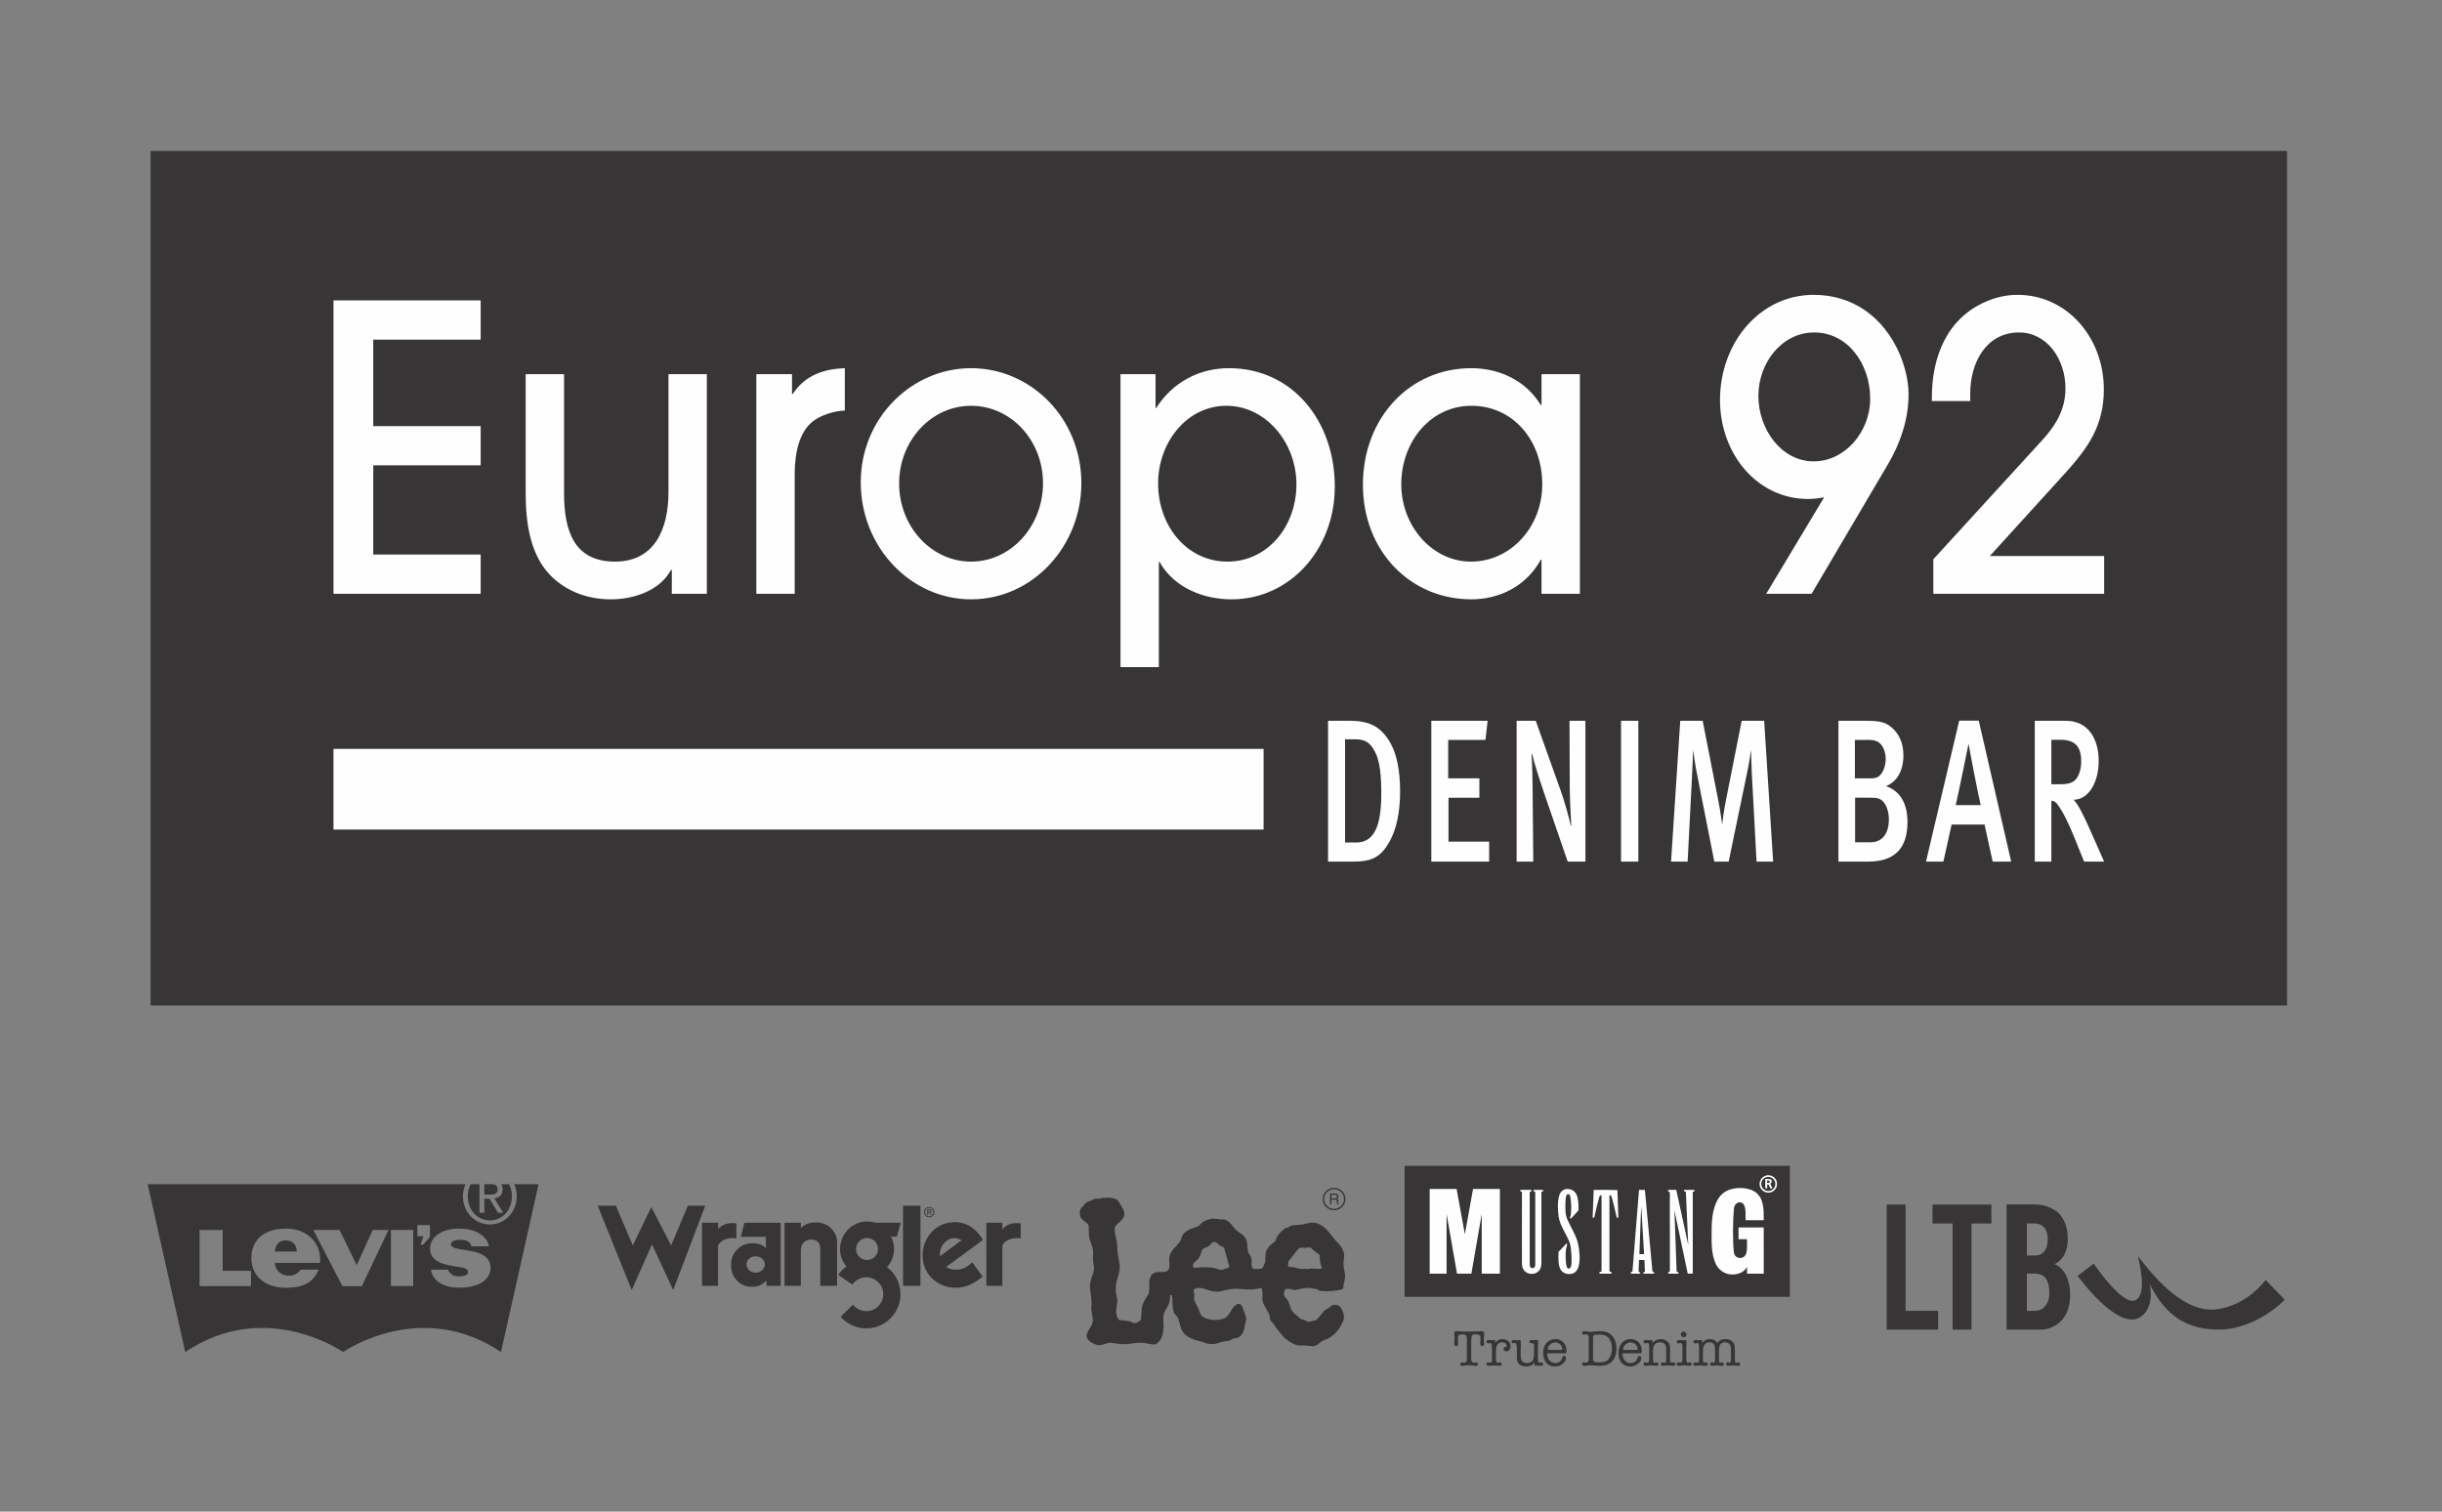 <?xml version="1.0" encoding="UTF-8" standalone="no"?> <svg xmlns="http://www.w3.org/2000/svg" xmlns:xlink="http://www.w3.org/1999/xlink" style="isolation:isolate" viewBox="0 0 595.276 368.504" width="595.276" height="368.504"><rect x="0" y="0" width="595.276" height="368.504" fill="#808080" stroke="none"/><g id="null"><path d=" M 36.709 245.12 L 557.502 245.12 L 557.502 36.803 L 36.709 36.803 L 36.709 245.12 Z " fill="rgb(55,53,53)"></path><path d=" M 117.169 144.753 L 117.169 135.188 L 90.989 135.188 L 90.989 113.437 L 117.169 113.437 L 117.169 103.872 L 90.989 103.872 L 90.989 82.795 L 117.169 82.795 L 117.169 73.23 L 81.291 73.23 L 81.291 144.753 L 117.169 144.753 Z M 172.304 144.753 L 172.304 91.212 L 162.953 91.212 L 162.953 119.894 C 162.953 129.199 159.431 136.909 149.92 136.909 C 140.1 136.909 137.495 129.665 137.495 120.206 L 137.495 91.212 L 128.141 91.212 L 128.141 120.206 C 128.141 127.531 129.235 135.662 134.704 140.792 C 138.667 144.466 143.696 146.107 148.933 146.107 C 154.222 146.107 160.712 144.179 163.573 138.943 L 163.761 138.943 L 163.761 144.753 L 172.304 144.753 Z M 205.941 100.097 L 205.941 89.752 C 200.912 89.931 196.329 91.392 193.255 96.028 L 193.067 96.028 L 193.067 91.212 L 184.37 91.212 L 184.37 144.753 L 193.721 144.753 L 193.721 115.465 C 193.721 110.621 194.789 104.446 199.193 102.024 C 200.993 100.957 203.88 100.097 205.941 100.097 Z M 263.598 117.786 C 263.598 101.918 251.28 89.752 236.712 89.752 C 222.303 89.752 209.823 101.838 209.823 117.579 C 209.823 133.447 222.043 146.107 236.712 146.107 C 251.824 146.107 263.598 133.054 263.598 117.786 Z M 254.247 117.786 C 254.247 128.211 246.509 136.909 236.712 136.909 C 226.994 136.909 219.175 128.311 219.175 117.866 C 219.175 107.44 226.994 98.923 236.712 98.923 C 246.428 98.923 254.247 107.341 254.247 117.786 Z M 325.378 118.646 C 325.378 102.518 314.958 89.752 299.583 89.752 C 292.473 89.752 285.982 93.033 281.868 99.416 L 281.681 99.416 L 281.681 91.212 L 273.137 91.212 L 273.137 162.629 L 282.488 162.629 L 282.488 137.016 L 282.673 137.016 C 286.269 143.399 293.541 146.107 300.211 146.107 C 314.51 146.107 325.378 133.834 325.378 118.646 Z M 316.024 118.073 C 316.024 128.311 309.015 136.909 299.216 136.909 C 289.317 136.909 282.308 128.211 282.308 117.866 C 282.308 107.834 289.317 98.923 298.955 98.923 C 308.574 98.923 316.024 107.914 316.024 118.073 Z M 385.122 144.753 L 385.122 91.212 L 375.768 91.212 L 375.768 98.743 L 375.588 98.743 C 371.885 92.64 365.317 89.752 358.673 89.752 C 343.566 89.752 332.232 101.918 332.232 118.18 C 332.232 134.307 343.746 146.107 358.673 146.107 C 365.505 146.107 372.068 142.905 375.588 136.442 L 375.768 136.442 L 375.768 144.753 L 385.122 144.753 Z M 375.95 118.073 C 375.95 128.417 368.292 136.909 358.574 136.909 C 349.035 136.909 341.583 128.13 341.583 118.073 C 341.583 107.627 348.775 98.923 358.673 98.923 C 368.84 98.923 375.95 107.341 375.95 118.073 Z M 465.241 96.135 C 465.241 92.853 464.354 89.358 463.107 86.363 C 459.145 77.192 451.588 71.876 442.129 71.876 C 428.923 71.876 419.278 83.654 419.278 97.489 C 419.278 110.621 428.296 121.641 440.775 121.641 C 442.049 121.641 443.403 121.461 444.657 121.254 L 430.537 144.753 L 441.609 144.753 L 460.132 113.329 C 463.18 108.201 465.241 102.31 465.241 96.135 Z M 455.89 97.202 C 455.89 105.199 449.793 112.47 442.129 112.47 C 434.212 112.47 428.636 104.626 428.636 96.528 C 428.636 88.397 434.392 81.047 442.236 81.047 C 450.494 81.047 455.89 88.784 455.89 97.202 Z M 512.919 144.753 L 512.919 135.555 L 485.045 135.555 L 503.568 115.178 C 508.964 109.188 512.846 103.765 512.846 94.961 C 512.846 82.221 503.828 71.876 491.788 71.876 C 489.187 71.876 486.579 72.449 484.131 73.516 C 474.699 77.559 470.817 86.857 470.918 97.383 L 470.918 97.776 L 480.276 97.776 L 480.276 95.928 C 480.276 88.211 484.311 81.047 492.155 81.047 C 499.059 81.047 503.488 87.617 503.488 94.674 C 503.488 100.097 500.859 104.052 497.444 107.727 L 471.284 136.335 L 471.284 144.753 L 512.919 144.753 Z " fill="rgb(254,254,254)"></path><path d=" M 81.291 202.229 L 308.019 202.229 L 308.019 182.558 L 81.291 182.558 L 81.291 202.229 Z " fill="rgb(254,254,254)"></path><path d=" M 341.297 192.978 C 341.297 187.615 340.437 183.5 338.616 180.578 C 336.294 176.903 333.532 175.709 328.897 175.709 L 323.736 175.709 L 323.736 210.047 L 329.858 210.047 C 334.468 210.047 336.609 208.9 338.689 205.224 C 340.357 202.256 341.297 198.194 341.297 192.978 Z M 336.709 193.578 C 336.709 201.369 334.968 205.384 330.612 205.384 L 327.879 205.384 L 327.879 180.238 L 330.513 180.238 C 332.727 180.238 334.001 181.019 335.148 183.213 C 336.422 185.634 336.709 189.149 336.709 193.578 Z " fill="rgb(254,254,254)"></path><path d=" M 363.003 210.047 L 363.003 205.178 L 353.097 205.178 L 353.097 194.466 L 360.626 194.466 L 360.626 189.75 L 353.024 189.75 L 353.024 180.372 L 362.114 180.372 L 362.635 175.709 L 348.907 175.709 L 348.907 210.047 L 363.003 210.047 Z " fill="rgb(254,254,254)"></path><path d=" M 512.919 210.047 L 509.271 201.816 C 507.996 198.921 506.329 195.613 505.442 194.959 C 509.297 194.959 511.592 190.457 511.592 185.528 C 511.592 180.185 509.09 175.709 503.541 175.709 L 496.01 175.709 L 496.01 210.047 L 500.052 210.047 L 500.052 195.219 C 500.833 195.245 501.2 195.613 501.666 196.267 C 503.021 198.141 504.168 200.509 505.889 204.731 L 508.023 210.047 L 512.919 210.047 Z M 507.323 185.581 C 507.323 187.382 506.876 188.809 506.202 189.75 C 505.442 190.79 504.295 191.184 502.16 191.184 L 500.052 191.184 L 500.052 180.345 L 502.293 180.345 C 505.935 180.345 507.323 182.119 507.323 185.581 Z " fill="rgb(254,254,254)"></path><path d=" M 490.254 210.047 L 482.357 175.683 L 477.588 175.683 L 469.49 210.047 L 473.732 210.047 L 475.74 201.009 L 483.764 201.009 L 485.745 210.047 L 490.254 210.047 Z M 482.83 196.267 L 476.734 196.267 C 477.308 193.972 479.855 181.359 479.855 181.359 L 479.882 181.359 C 480.069 182.713 482.57 195.506 482.83 196.267 Z " fill="rgb(254,254,254)"></path><path d=" M 464.981 200.328 C 464.981 196.886 463.834 193.031 459.745 191.65 C 462.48 190.556 463.987 187.822 463.987 184.146 C 463.987 181.285 463.053 179.044 461.199 177.403 C 459.665 176.069 458.364 175.709 454.689 175.709 L 448.146 175.709 L 448.146 210.046 L 455.343 210.046 C 461.593 210.046 464.981 207.105 464.981 200.328 Z M 460.445 199.781 C 460.445 202.856 459.091 205.331 455.936 205.331 L 452.214 205.331 L 452.214 194.465 L 455.836 194.465 C 457.01 194.465 457.504 194.518 458.131 194.752 C 459.485 195.299 460.445 197.333 460.445 199.781 Z M 459.665 185.033 C 459.665 185.946 459.458 187.381 458.698 188.475 C 457.917 189.622 457.164 189.749 455.65 189.749 L 452.161 189.749 L 452.161 180.371 L 455.343 180.371 C 456.51 180.371 457.164 180.524 457.657 180.785 C 458.831 181.358 459.665 183.052 459.665 185.033 Z " fill="rgb(254,254,254)"></path><path d=" M 432.231 210.047 L 430.043 175.709 L 424.567 175.709 L 420.685 195.273 C 420.218 197.647 419.905 199.962 419.798 201.009 C 419.645 199.962 419.438 198.034 418.864 195.173 L 415.056 175.709 L 409.588 175.709 L 407.344 210.047 L 411.388 210.047 L 412.453 189.31 C 412.555 187.169 412.714 183.913 412.714 182.766 C 412.841 183.913 413.315 186.989 413.782 189.256 L 417.897 210.047 L 421.392 210.047 L 425.895 188.317 C 426.368 186.128 426.682 183.94 426.862 182.82 C 426.862 183.86 426.942 186.575 427.042 188.763 L 428.189 210.047 L 432.231 210.047 Z " fill="rgb(254,254,254)"></path><path d=" M 395.152 210.046 L 399.373 210.046 L 399.373 175.708 L 395.152 175.708 L 395.152 210.046 Z " fill="rgb(254,254,254)"></path><path d=" M 386.474 210.047 L 386.474 175.709 L 382.592 175.709 L 382.647 191.391 C 382.647 194.519 382.907 199.415 383.014 201.162 L 382.907 201.316 C 382.592 199.728 381.497 195.666 380.351 192.485 L 374.361 175.709 L 369.7 175.709 L 369.7 210.047 L 373.762 210.047 L 373.608 193.425 C 373.582 190.404 373.527 186.782 373.348 183.913 L 373.475 183.76 C 373.921 185.788 375.301 190.117 376.602 193.919 L 382.152 210.047 L 386.474 210.047 Z " fill="rgb(254,254,254)"></path><path d=" M 472.442 324.127 L 459.916 324.127 L 459.916 293.651 L 464.516 293.651 L 464.516 319.559 L 472.442 319.559 L 472.442 324.127 Z " fill="rgb(55,53,53)"></path><path d=" M 475.976 298.258 L 471.084 298.258 L 471.084 293.651 L 485.429 293.651 L 485.429 298.258 L 480.575 298.258 L 480.575 324.127 L 475.976 324.127 L 475.976 298.258 Z " fill="rgb(55,53,53)"></path><path d=" M 499.243 317.151 C 498.757 318.455 497.947 319.233 496.829 319.474 C 496.574 319.528 496.303 319.559 496.011 319.559 L 494.096 319.559 L 494.096 310.459 L 496.011 310.459 C 496.303 310.459 496.574 310.483 496.829 310.529 C 497.57 310.669 498.156 310.999 498.587 311.532 C 499.237 312.312 499.561 313.547 499.561 315.252 C 499.561 315.962 499.452 316.596 499.243 317.151 Z M 494.096 298.258 L 496.027 298.258 C 496.303 298.258 496.574 298.289 496.829 298.351 C 497.376 298.475 497.846 298.752 498.241 299.161 C 498.858 299.809 499.166 300.775 499.166 302.047 C 499.166 302.812 499.081 303.452 498.897 303.969 C 498.502 305.088 497.817 305.767 496.829 305.983 C 496.582 306.046 496.311 306.068 496.027 306.068 L 494.096 306.068 L 494.096 298.258 Z M 504.453 313.492 C 504.23 312.265 503.882 311.261 503.412 310.483 C 502.7 309.325 501.837 308.561 500.818 308.168 C 501.436 307.889 501.967 307.496 502.424 306.978 C 503.512 305.744 504.052 304.108 504.052 302.063 C 504.052 300.812 503.905 299.732 503.611 298.821 C 503.08 297.116 502.193 295.865 500.942 295.055 C 499.699 294.237 498.326 293.775 496.829 293.651 C 496.566 293.629 496.295 293.621 496.027 293.621 L 489.134 293.621 L 489.134 324.127 L 497.647 324.127 C 498.796 324.127 499.954 323.771 501.128 323.054 C 502.161 322.422 502.963 321.58 503.526 320.523 C 504.261 319.172 504.623 317.536 504.623 315.608 C 504.623 314.835 504.569 314.126 504.453 313.492 Z " fill="rgb(55,53,53)"></path><path d=" M 552.27 312.026 L 556.933 316.843 C 556.933 316.843 550.132 324.127 540.718 324.127 C 531.31 324.127 526.942 318.824 523.925 312.86 C 524.82 315.924 524.164 320.122 521.077 321.418 C 517.991 322.714 512.735 319.273 506.461 311.046 C 507.988 309.873 510.365 308.035 510.365 308.035 C 510.365 308.035 517.311 318.338 520.468 317.005 C 523.615 315.669 521.371 307.373 521.132 306.192 C 523.53 309.179 531.526 320.292 540.302 319.188 C 547.941 318.231 552.27 312.026 552.27 312.026 Z " fill="rgb(55,53,53)"></path><path d=" M 321.882 309.314 C 321.08 309.267 319.295 309.222 319.082 309.295 C 318.915 309.425 318.309 309.397 318.243 309.343 C 318.132 309.222 317.71 309.295 317.627 309.343 C 317.478 309.425 317.212 309.343 317.082 309.305 C 316.464 309.213 315.773 309.083 315.516 308.972 C 315.073 308.862 314.632 308.845 314.309 308.845 C 314.096 308.862 314.033 308.567 313.978 308.392 C 313.877 308.116 314.143 307.6 314.188 307.314 C 315.092 306.366 315.71 305.26 316.613 304.321 C 316.927 304.182 317.221 304.081 317.589 304.137 C 317.783 304.22 318.575 304.191 319.146 304.09 C 319.45 304.036 319.644 304.236 319.745 304.375 C 319.799 304.449 319.875 304.505 319.986 304.597 C 320.436 304.993 320.979 305.482 321.34 305.637 C 321.559 305.72 321.755 306.081 321.726 306.449 C 321.67 307.066 321.873 308.356 322.215 308.89 C 322.25 309.055 322.158 309.324 321.882 309.305 L 321.882 309.314 Z M 299.669 308.734 C 299.596 308.918 299.421 309.102 299.228 309.14 C 298.286 309.378 297.89 309.729 297.164 309.461 C 295.119 308.706 293.119 308.918 291.119 309.074 C 290.833 308.862 290.704 308.55 290.843 308.218 C 291.109 307.619 291.746 307.279 292.178 306.798 C 292.567 306.1 292.659 305.96 292.862 305.121 C 292.961 304.717 293.357 304.338 293.56 304.246 C 294.933 303.925 295.081 303.132 295.69 302.809 C 296.168 302.625 296.61 302.929 296.786 303.132 C 297.671 304.071 298.02 303.713 298.407 304.246 L 299.669 308.734 Z M 327.642 306.42 C 327.816 305.371 327.078 303.951 326.25 303.132 C 324.342 301.262 323.531 299.116 321.248 298.304 C 319.238 297.576 318.566 298.672 315.627 298.644 C 314.974 298.618 314.4 298.922 314.096 299.189 C 313.507 299.3 313.11 299.512 312.844 299.778 C 312.181 300.349 311.646 300.885 311.259 301.611 C 310.78 302.543 311.287 302.359 309.86 303.38 C 309.344 303.748 309.103 304.274 308.716 304.835 C 308.469 305.288 308.44 306.854 308.44 307.305 C 308.44 307.758 308.44 307.628 308.292 307.894 C 308.145 308.163 307.98 308.918 307.759 309.111 C 307.454 309.378 306.405 309.406 305.483 309.314 C 304.553 308.356 305.74 307.279 304.525 305.729 C 303.869 304.911 304.275 303.158 303.777 302.172 C 303.023 300.698 301.992 300.552 301.225 299.778 C 300.471 299.005 300.055 298.038 299.025 297.54 C 298.822 297.448 298.47 297.17 298.168 297.255 C 297.633 297.41 296.343 297.068 295.81 297.068 C 295.265 297.068 293.652 297.382 292.777 298.304 C 291.689 299.528 290.465 299.106 288.871 300.396 C 288.439 300.755 288.135 301.262 287.958 301.878 C 287.59 303.224 286.392 303.868 285.656 305.002 C 284.338 307.038 285.526 308.3 284.873 309.451 C 284.017 311.01 280.892 308.76 280.22 312.003 C 279.972 313.211 280.441 314.758 279.795 315.718 C 278.387 317.864 278.285 318.517 278.194 320.977 C 278.175 321.319 278.229 321.761 277.797 322.027 C 277.299 322.306 277.087 322.572 276.488 322.544 C 275.835 322.515 275.955 322.195 275.474 322.138 C 274.599 321.982 273.283 321.798 272.785 321.798 C 271.254 319.753 272.757 318.187 272.25 316.206 C 271.403 312.862 272.766 311.524 272.941 309.324 C 273.07 307.434 272.361 306.623 272.361 304.007 C 272.351 302.359 271.743 301.078 271.707 299.668 C 271.669 298.415 273.53 297.908 273.993 296.472 C 274.304 295.502 273.771 294.776 273.217 293.79 C 272.82 293.089 272.554 292.519 271.891 292.278 C 270.978 291.938 270.04 291.929 268.823 292.04 C 268.426 292.066 268.113 292.344 267.367 292.205 C 267.025 292.148 266.344 292.443 265.728 292.795 C 265.414 292.84 265.082 292.924 264.962 293.042 C 264.844 293.163 264.695 293.337 264.511 293.375 C 264.337 293.393 264.337 293.762 264.216 293.844 C 264.096 293.927 263.674 294.332 263.572 294.462 C 263.018 295.366 263.294 295.889 263.294 296.295 C 263.294 297.502 265.443 297.908 265.405 299.078 C 265.323 302.359 265.856 302.441 266.334 304.274 C 266.759 305.951 266.124 306.42 266.622 308.54 C 267.035 310.336 265.58 311.359 265.7 313.965 C 265.773 315.496 266.252 316.796 266.033 318.388 C 265.912 319.329 266.318 320.739 266.41 321.706 C 266.537 322.978 265.231 324.074 264.907 325.345 C 264.603 326.579 266.353 327.657 267.551 327.898 C 268.62 328.127 270.002 327.178 270.924 327.353 C 272.997 327.74 274.075 327.714 275.337 327.603 C 276.064 327.52 276.7 327.362 277.962 327.334 C 279.455 327.299 280.663 327.917 281.621 327.704 C 282.385 327.492 283.139 326.284 283.215 325.879 C 284.191 323.171 283.048 321.64 283.923 319.725 C 284.496 318.489 285.231 318.103 285.231 315.791 C 285.231 315.588 285.656 315.718 285.656 315.744 C 285.894 316.98 285.701 318.564 286.135 319.881 C 286.328 320.48 287.001 320.876 287.213 321.475 C 287.72 322.848 287.802 324.471 288.935 325.372 C 290.779 326.874 292.178 326.69 294.178 327.537 C 294.907 327.759 296.14 327.676 296.676 327.492 C 297.218 327.327 297.937 327.086 298.407 327.023 C 298.886 326.957 299.725 326.938 300.204 326.551 C 300.544 326.275 300.857 326.284 301.475 326.193 C 303.381 325.603 303.308 323.327 303.669 322.195 C 303.787 321.789 303.834 321.494 303.742 321.171 C 303.53 320.499 303.299 319.753 302.985 318.942 C 302.664 318.131 302.277 317.496 301.327 318.086 C 299.973 318.942 299.789 320.923 298.251 321.466 C 296.425 322.138 293.081 321.742 292.593 320.232 C 291.911 318.112 291.562 318.213 291.23 317.145 C 291.119 316.923 290.982 316.638 291.1 316.343 C 291.23 315.81 291.045 315.154 290.982 314.935 C 290.925 314.694 290.89 314.244 291.378 314.142 C 292.751 313.598 293.984 314.456 295.522 314.758 C 296.14 314.888 297.098 314.944 297.716 314.758 C 298.562 314.529 299.402 314.326 300.223 314.234 C 302.683 313.94 304.192 314.833 307.518 313.949 C 308.072 315.201 307.426 316.546 307.961 317.735 C 308.301 318.482 308.688 319.19 309.15 319.937 C 309.417 320.388 309.518 320.987 309.591 321.466 C 309.712 322.249 310.089 322.258 310.348 322.544 C 310.44 322.848 310.568 322.968 310.66 323.023 C 311.233 324.11 312.172 324.959 313.075 326.148 C 313.627 326.579 313.988 326.82 314.216 326.985 C 314.457 327.169 315.636 327.832 316.207 327.917 C 316.337 327.999 316.613 328.063 317.009 327.999 C 317.396 327.943 319.818 328.146 320.122 328.183 C 320.417 328.211 320.693 327.999 321.118 327.815 C 321.542 327.657 322.002 326.792 323.568 326.424 C 325.642 325.263 326.472 324.1 327.429 322.037 C 327.687 321.532 327.632 320.388 327.484 320.121 C 327.337 319.855 327.246 319.43 326.767 318.692 C 326.286 317.947 325.208 318.02 324.583 318.279 C 324.113 318.869 323.118 319.291 322.906 319.43 C 322.693 319.643 322.335 320.048 322.132 320.36 C 321.92 320.654 321.2 321.503 320.804 321.827 C 320.566 321.982 320.151 321.926 319.884 322.037 C 319.606 322.166 319.165 322.221 318.797 322.249 C 318.382 321.954 317.424 321.596 316.943 321.475 C 316.648 321.098 315.893 320.47 315.662 320.36 C 315.478 320.204 314.787 319.402 314.669 319.053 C 314.549 318.692 314.309 317.782 314.014 317.201 C 313.893 316.841 313.278 316.343 313.075 315.966 C 312.825 315.477 313.056 314.095 313.636 314.187 C 313.988 314.26 314.356 314.105 314.613 314.215 C 315.544 314.64 315.893 314.456 317.276 314.142 C 318.243 313.94 319.137 313.883 320.271 314.161 C 321.08 314.06 321.413 314.694 322.066 314.723 C 322.757 314.723 324.757 314.888 325.366 314.593 C 325.899 314.593 327.271 314.482 327.455 313.975 C 327.401 313.321 327.724 312.326 327.778 312.013 C 328.231 310.041 327.097 309.508 327.642 306.42 Z " fill="rgb(55,53,53)"></path><path d=" M 324.573 292.444 L 325.42 292.444 C 325.844 292.444 325.889 292.694 325.889 292.906 C 325.889 293.008 325.908 293.394 325.955 293.55 L 326.387 293.55 L 326.387 293.496 C 326.276 293.439 326.259 293.385 326.259 293.246 L 326.24 292.767 C 326.222 292.418 326.066 292.345 325.917 292.288 C 326.092 292.196 326.276 292.05 326.276 291.67 C 326.276 291.109 325.854 290.97 325.42 290.97 L 324.222 290.97 L 324.222 293.55 L 324.573 293.55 L 324.573 292.444 Z M 324.573 291.265 L 325.457 291.265 C 325.632 291.265 325.917 291.312 325.917 291.708 C 325.917 292.086 325.651 292.149 325.401 292.149 L 324.573 292.149 L 324.573 291.265 Z " fill="rgb(55,53,53)"></path><path d=" M 322.776 292.307 C 322.776 290.97 323.873 289.911 325.208 289.911 C 326.545 289.911 327.632 290.97 327.632 292.307 C 327.632 293.623 326.545 294.703 325.208 294.703 C 323.873 294.703 322.776 293.623 322.776 292.307 Z M 322.436 292.307 C 322.436 293.819 323.679 295.043 325.208 295.043 C 326.729 295.043 327.972 293.819 327.972 292.307 C 327.972 290.786 326.729 289.562 325.208 289.562 C 323.679 289.562 322.436 290.786 322.436 292.307 Z " fill="rgb(55,53,53)"></path><path d=" M 171.917 293.92 L 164.105 314.483 L 158.94 303.367 L 153.988 314.483 L 145.697 293.92 L 150.121 293.92 L 154.253 303.617 L 158.768 294.256 L 163.599 303.617 L 167.679 293.92 L 171.917 293.92 Z " fill="rgb(55,53,53)"></path><path d=" M 220.135 313.469 L 224.373 313.469 L 224.373 293.919 L 220.135 293.919 L 220.135 313.469 Z " fill="rgb(55,53,53)"></path><path d=" M 202.511 299.357 C 201.598 298.451 200.157 298.002 198.801 298.002 C 196.496 298.002 195.462 299.129 195.212 299.421 L 195.212 298.08 L 191.245 298.08 L 191.245 313.471 L 195.212 313.471 L 195.212 305.414 C 195.212 305.016 195.234 304.53 195.234 304.53 C 195.234 303.224 196.297 302.168 197.596 302.168 C 199.179 302.168 199.822 302.882 199.936 304.08 C 199.95 304.144 199.965 304.566 199.965 304.586 L 199.965 313.471 L 204.045 313.471 L 204.045 302.732 C 204.045 301.434 203.432 300.263 202.511 299.357 Z " fill="rgb(55,53,53)"></path><path d=" M 211.352 301.797 C 212.837 301.797 214.042 303.003 214.042 304.487 C 214.042 305.963 212.837 307.169 211.352 307.169 C 209.876 307.169 208.671 305.963 208.671 304.487 C 208.671 303.003 209.876 301.797 211.352 301.797 Z M 216.232 308.897 C 217.295 307.726 217.938 306.177 217.938 304.487 C 217.938 303.395 217.666 302.367 217.195 301.461 L 218.601 301.461 L 219.571 298.073 L 213.542 298.073 C 213.328 298.051 212.515 297.773 211.352 297.773 C 207.684 297.773 204.775 300.854 204.775 304.487 C 204.775 306.106 205.366 307.591 206.336 308.732 C 205.566 309.288 204.881 309.973 204.325 310.78 L 207.777 313.164 C 208.548 312.042 209.825 311.372 211.182 311.372 C 213.458 311.372 215.312 313.227 215.312 315.503 C 215.312 317.787 213.458 319.635 211.182 319.635 C 209.904 319.635 208.713 319.056 207.927 318.049 L 204.917 320.99 C 206.501 322.802 208.755 323.829 211.182 323.829 C 215.776 323.829 219.507 320.097 219.507 315.503 C 219.507 312.813 218.223 310.416 216.232 308.897 Z " fill="rgb(55,53,53)"></path><path d=" M 248.489 298.193 C 248.312 298.178 248.091 298.173 247.825 298.173 C 247.634 298.173 247.398 298.178 247.134 298.208 C 246.876 298.237 246.641 298.271 246.449 298.323 C 245.956 298.451 245.514 298.65 245.134 298.922 C 244.715 299.214 244.509 299.442 244.344 299.735 L 244.344 298.08 L 240.449 298.08 L 240.441 313.47 L 244.344 313.47 L 244.344 303.965 L 244.344 303.559 C 245.8 301.254 248.81 301.897 248.81 301.897 L 248.81 298.237 C 248.781 298.229 248.675 298.208 248.489 298.193 Z " fill="rgb(55,53,53)"></path><path d=" M 179.188 298.193 C 179.009 298.178 178.788 298.173 178.525 298.173 C 178.324 298.173 178.096 298.178 177.833 298.208 C 177.568 298.237 177.34 298.271 177.14 298.323 C 176.647 298.451 176.213 298.65 175.827 298.922 C 175.378 299.236 175.12 299.499 175.056 299.72 L 175.056 298.08 L 171.14 298.08 L 171.14 313.47 L 175.034 313.47 L 175.034 303.965 L 175.034 303.559 C 176.498 301.254 179.509 301.897 179.509 301.897 L 179.509 298.237 C 179.48 298.229 179.367 298.208 179.188 298.193 Z " fill="rgb(55,53,53)"></path><path d=" M 226.514 295.404 C 226.7 295.404 226.862 295.389 226.862 295.169 C 226.862 294.989 226.7 294.955 226.551 294.955 L 226.251 294.955 L 226.251 295.404 L 226.514 295.404 Z M 226.251 296.217 L 226.028 296.217 L 226.028 294.769 L 226.585 294.769 C 226.929 294.769 227.091 294.898 227.091 295.183 C 227.091 295.439 226.929 295.554 226.719 295.583 L 227.135 296.217 L 226.885 296.217 L 226.507 295.589 L 226.251 295.589 L 226.251 296.217 Z M 226.514 296.538 C 227.086 296.538 227.534 296.096 227.534 295.49 C 227.534 294.898 227.086 294.447 226.514 294.447 C 225.944 294.447 225.493 294.898 225.493 295.49 C 225.493 296.096 225.944 296.538 226.514 296.538 Z M 225.245 295.49 C 225.245 294.769 225.822 294.241 226.514 294.241 C 227.199 294.241 227.783 294.769 227.783 295.49 C 227.783 296.217 227.199 296.752 226.514 296.752 C 225.822 296.752 225.245 296.217 225.245 295.49 Z " fill="rgb(55,53,53)"></path><path d=" M 184.204 310.245 C 182.969 310.245 181.97 309.354 181.97 308.247 C 181.97 307.149 182.969 306.256 184.204 306.256 C 185.439 306.256 186.445 307.149 186.445 308.247 C 186.445 309.354 185.439 310.245 184.204 310.245 Z M 186.843 298.08 L 181.479 298.08 L 180.58 301.512 L 186.694 301.512 L 186.701 304.279 C 186.423 304.002 186.173 303.796 185.959 303.666 C 185.316 303.268 184.29 303.067 183.477 303.067 C 181.992 303.067 180.75 303.56 179.738 304.552 C 178.724 305.543 178.219 306.798 178.219 308.311 C 178.219 309.953 178.717 311.266 179.731 312.263 C 180.686 313.206 181.884 313.684 183.333 313.684 C 184.162 313.684 185.053 313.527 185.802 313.02 C 186.038 312.864 186.516 312.514 186.843 312.185 L 186.851 313.471 L 190.297 313.471 L 190.297 298.08 L 186.843 298.08 Z " fill="rgb(55,53,53)"></path><path d=" M 229.118 305.393 C 229.246 304.286 229.703 303.388 230.473 302.703 C 230.795 302.417 231.122 302.204 231.451 302.074 C 231.779 301.946 232.121 301.868 232.464 301.853 C 232.977 301.819 233.483 301.917 233.984 302.138 C 234.062 302.175 234.156 302.217 234.269 302.282 L 234.397 302.354 L 229.133 306.235 C 229.133 306.235 229.074 305.835 229.118 305.393 Z M 235.975 308.575 C 235.16 309.152 234.362 309.459 233.591 309.51 C 232.727 309.559 231.971 309.466 231.315 309.223 C 231.109 309.145 230.888 309.024 230.645 308.853 L 239.591 302.282 C 239.591 302.282 239.314 301.718 238.808 301.082 C 238.123 300.206 237.323 299.457 236.417 298.929 C 235.175 298.186 233.82 297.859 232.342 297.95 C 232.015 297.972 231.679 298.016 231.345 298.072 C 229.346 298.407 227.748 299.393 226.543 301.026 C 225.33 302.66 224.795 304.493 224.915 306.535 C 225.058 308.767 225.964 310.593 227.62 312.007 C 229.282 313.419 231.279 314.054 233.598 313.905 C 234.554 313.848 235.546 313.583 236.589 313.112 C 237.281 312.791 237.986 312.37 238.707 311.857 C 238.97 311.643 239.25 311.428 239.527 311.214 L 236.994 307.711 C 236.589 308.104 236.245 308.388 235.975 308.575 Z " fill="rgb(55,53,53)"></path><path d=" M 342.388 284.206 L 436.3 284.206 L 436.3 316.136 L 342.388 316.136 L 342.388 284.206 Z " fill="rgb(55,53,53)"></path><clipPath id="_clipPath_PRItojlL9mbmHnyqV0r6T72TukFFxkHj"><path d=" M 0 368.504 L 595.276 368.504 L 595.276 0 L 0 0 L 0 368.504 Z " fill="rgb(255,255,255)"></path></clipPath><g clip-path="url(#_clipPath_PRItojlL9mbmHnyqV0r6T72TukFFxkHj)"><path d=" M 410.957 290.63 C 410.945 290.448 410.349 290.495 410.486 290.153 C 410.516 290.08 410.634 290.065 410.634 290.065 L 412.861 290.064 C 412.942 290.064 413.055 290.105 413.079 290.181 C 413.127 290.329 413.021 290.426 412.895 290.475 C 412.795 290.514 412.637 290.544 412.637 290.643 L 412.639 290.753 L 412.639 310.464 L 411.408 310.491 L 408.164 295.037 L 408.702 309.926 C 408.713 310.108 409.31 310.061 409.173 310.403 C 409.143 310.476 409.025 310.491 409.025 310.491 L 406.839 310.491 C 406.758 310.491 406.646 310.451 406.621 310.375 C 406.573 310.227 406.679 310.13 406.805 310.081 C 406.904 310.042 407.062 310.012 407.062 309.913 L 407.061 309.803 L 407.048 290.775 C 407.048 290.637 407.009 290.58 406.794 290.523 C 406.641 290.482 406.556 290.359 406.59 290.233 C 406.633 290.074 406.827 290.064 406.827 290.064 L 408.621 290.064 L 411.539 303.494 L 410.957 290.63 Z M 399.624 305.732 L 400.067 293.926 L 400.767 305.732 L 399.624 305.732 Z M 403.26 310.297 C 403.26 310.035 402.828 310.112 402.803 309.88 L 400.971 290.089 L 399.536 290.064 L 397.942 309.88 C 397.925 310.118 397.501 310.031 397.486 310.279 C 397.479 310.386 397.572 310.491 397.669 310.491 L 399.651 310.491 C 399.651 310.491 399.79 310.499 399.825 310.418 C 399.97 310.083 399.436 310.168 399.435 309.92 L 399.543 307.157 L 400.85 307.157 L 400.973 309.921 C 400.973 310.169 400.439 310.084 400.584 310.418 C 400.619 310.5 400.759 310.491 400.759 310.491 L 403.052 310.491 C 403.19 310.491 403.26 310.378 403.26 310.297 Z M 375.964 290.064 C 376.045 290.064 376.158 290.105 376.183 290.181 C 376.23 290.329 376.124 290.426 375.999 290.475 C 375.899 290.514 375.741 290.544 375.741 290.643 L 375.742 290.753 L 375.74 308.112 C 375.673 308.972 375.402 309.819 374.553 310.249 C 374.223 310.445 373.776 310.543 373.382 310.545 C 372.935 310.546 372.423 310.425 372.064 310.182 C 371.144 309.591 370.967 308.649 370.993 307.628 C 370.967 301.886 371.015 296.374 371.001 290.646 C 371.001 290.547 370.844 290.517 370.744 290.478 C 370.618 290.429 370.512 290.332 370.56 290.184 C 370.585 290.108 370.698 290.067 370.778 290.067 L 373.12 290.064 C 373.201 290.064 373.314 290.105 373.339 290.181 C 373.386 290.329 373.28 290.426 373.155 290.475 C 373.055 290.514 372.897 290.544 372.897 290.643 L 372.897 308.273 C 372.897 308.475 372.903 308.69 373.01 308.851 C 373.154 309.046 373.357 309.157 373.589 309.148 C 373.804 309.14 373.994 309.035 374.129 308.851 C 374.243 308.695 374.242 308.475 374.242 308.273 L 374.242 290.643 C 374.242 290.544 374.084 290.514 373.984 290.475 C 373.859 290.426 373.753 290.329 373.8 290.181 C 373.825 290.105 373.938 290.065 374.019 290.065 L 375.964 290.064 Z M 392.723 310.491 C 392.768 310.491 392.855 310.441 392.884 310.353 C 392.927 310.227 392.872 310.134 392.71 310.094 C 392.548 310.053 392.333 309.996 392.333 309.905 L 392.328 291.426 C 392.389 291.374 392.512 291.382 392.582 291.406 C 392.668 291.436 392.774 291.51 392.831 291.694 C 393.263 293.09 393.705 295.056 394.095 296.764 C 394.149 296.871 394.308 296.895 394.404 296.844 C 394.434 296.829 394.476 296.81 394.497 296.737 L 394.267 290.118 C 394.008 290.091 392.272 290.064 391.364 290.064 C 390.456 290.064 388.719 290.091 388.487 290.091 L 388.23 296.737 C 388.251 296.81 388.293 296.829 388.323 296.844 C 388.419 296.895 388.579 296.871 388.632 296.764 C 389.022 295.056 389.464 293.09 389.896 291.694 C 389.954 291.51 390.06 291.436 390.145 291.406 C 390.215 291.382 390.337 291.374 390.4 291.426 L 390.394 309.905 C 390.394 309.996 390.18 310.053 390.017 310.094 C 389.855 310.134 389.8 310.227 389.842 310.353 C 389.872 310.441 389.959 310.491 390.004 310.491 L 392.723 310.491 Z M 384.077 290.82 C 384.686 291.613 384.844 293.518 384.777 294.989 C 384.777 294.989 384.77 295.082 384.723 295.137 C 384.676 295.191 383.212 296.83 382.975 297.032 C 382.892 297.102 382.661 296.978 382.706 296.871 C 382.917 296.364 382.933 295.868 382.952 295.619 C 383.033 294.56 383.065 293.258 382.778 291.728 C 382.709 291.361 382.573 291.137 382.339 291.11 C 382.14 291.087 381.935 291.157 381.832 291.441 C 381.661 291.91 381.62 292.705 381.593 293.296 C 381.58 294.722 381.526 296.041 382.06 297.261 C 382.925 299.235 384.198 301.104 384.682 303.202 C 385.073 305.017 385.221 307.223 384.826 308.651 C 384.436 310.063 383.644 310.587 382.502 310.587 C 381.629 310.587 380.847 310.215 380.379 309.414 C 379.843 308.495 379.841 306.682 379.905 305.253 C 379.912 305.171 379.909 305.179 379.96 305.124 C 380.255 304.807 381.75 303.243 381.805 303.189 C 381.868 303.126 382.041 303.212 382.033 303.31 C 382.022 303.443 381.883 303.771 381.731 304.634 C 381.578 305.506 381.63 308.014 381.912 308.809 C 382.141 309.452 382.629 309.321 382.825 308.995 C 383.174 308.419 383.081 307.635 383.093 306.964 C 383.026 305.404 383.042 303.794 382.437 302.449 C 381.617 300.513 380.245 298.7 379.936 296.548 C 379.707 294.827 379.625 292.98 380.109 291.353 C 380.321 290.637 381.026 289.839 382.021 289.839 C 382.754 289.839 383.469 290.028 384.077 290.82 Z M 355.067 289.841 L 357.084 300.878 L 359.076 289.841 L 365.622 289.841 L 365.621 310.491 L 361.199 310.491 L 361.199 295.943 L 358.671 310.491 L 355.174 310.491 L 352.625 295.943 L 352.625 310.491 L 348.508 310.491 L 348.508 289.841 L 355.067 289.841 Z M 428.845 291.547 C 429.8 292.83 429.963 294.799 429.936 296.682 L 429.93 297.461 L 425.506 297.462 L 425.503 296.916 C 425.503 295.133 425.584 293.573 424.428 293.14 C 423.968 292.967 423.475 293.189 423.154 293.518 C 422.846 293.833 422.712 294.253 422.673 294.653 C 422.414 297.351 422.334 302.296 422.66 305.301 C 422.714 305.798 423.002 306.283 423.48 306.511 C 423.937 306.73 424.494 306.709 424.919 306.485 C 425.779 306.03 425.833 305.033 425.86 304.132 L 425.86 302.098 L 423.796 302.097 L 423.796 299.224 L 429.936 299.224 L 429.937 310.492 L 425.86 310.492 L 425.86 308.865 C 425.04 310.397 423.161 310.822 421.745 310.669 C 420.33 310.518 418.892 309.528 418.249 308.125 C 417.047 305.502 417.242 302.566 417.242 299.763 C 417.242 296.893 417.598 293.717 419.311 291.587 C 420.954 289.546 424.152 289.329 426.129 289.839 C 427.07 290.082 428.034 290.455 428.845 291.547 Z " fill="rgb(254,254,254)"></path><path d=" M 431.052 286.5 C 429.878 286.5 428.926 287.452 428.926 288.626 C 428.926 289.8 429.878 290.752 431.052 290.752 C 432.226 290.752 433.178 289.8 433.178 288.626 C 433.178 287.452 432.226 286.5 431.052 286.5 Z M 431.052 290.345 C 430.103 290.345 429.333 289.575 429.333 288.626 C 429.333 287.677 430.103 286.907 431.052 286.907 C 432.001 286.907 432.771 287.677 432.771 288.626 C 432.771 289.575 432.001 290.345 431.052 290.345 Z " fill="rgb(254,254,254)"></path><path d=" M 430.317 289.702 L 430.777 289.702 L 430.777 288.748 L 430.925 288.748 C 431.119 288.748 431.179 288.814 431.245 288.985 L 431.521 289.702 L 432.034 289.702 L 431.666 288.804 C 431.62 288.702 431.547 288.577 431.422 288.567 L 431.422 288.56 C 431.715 288.521 431.896 288.297 431.896 288.027 C 431.896 287.389 431.307 287.406 430.814 287.406 L 430.317 287.406 L 430.317 289.702 Z M 430.777 287.767 L 430.928 287.767 C 431.159 287.767 431.416 287.79 431.416 288.067 C 431.416 288.353 431.156 288.386 430.928 288.386 L 430.777 288.386 L 430.777 287.767 Z " fill="rgb(254,254,254)"></path><path d=" M 358.627 331.256 C 358.627 331.881 358.84 332.194 359.265 332.194 C 359.331 332.194 359.432 332.186 359.565 332.169 C 359.698 332.152 359.798 332.144 359.865 332.144 C 359.973 332.144 360.067 332.183 360.147 332.261 C 360.226 332.339 360.265 332.431 360.265 332.538 C 360.265 332.826 360.078 332.969 359.702 332.969 L 359.628 332.969 C 359.586 332.961 359.557 332.957 359.54 332.957 L 358.927 332.869 C 358.694 332.836 358.431 332.819 358.139 332.819 C 357.822 332.819 357.543 332.836 357.301 332.869 L 356.676 332.957 C 356.651 332.957 356.622 332.961 356.588 332.969 L 356.501 332.969 C 356.134 332.969 355.951 332.826 355.951 332.538 C 355.951 332.275 356.084 332.144 356.351 332.144 C 356.417 332.144 356.517 332.152 356.651 332.169 C 356.784 332.186 356.884 332.194 356.951 332.194 C 357.368 332.194 357.576 331.881 357.576 331.256 L 357.576 330.381 L 357.576 329.28 L 357.576 328.217 L 357.576 326.178 C 357.576 325.586 357.272 325.29 356.663 325.29 L 356.276 325.29 C 355.676 325.29 355.375 325.582 355.375 326.166 C 355.375 326.374 355.379 326.516 355.388 326.591 L 355.438 327.054 C 355.446 327.129 355.45 327.233 355.45 327.366 C 355.45 327.892 355.288 328.154 354.963 328.154 C 354.654 328.154 354.5 327.962 354.5 327.579 C 354.5 327.471 354.512 327.283 354.537 327.016 C 354.554 326.616 354.562 326.362 354.562 326.253 C 354.562 326.045 354.555 325.828 354.541 325.603 C 354.514 325.161 354.5 324.974 354.5 325.04 C 354.5 324.69 354.658 324.515 354.974 324.515 C 355.091 324.515 355.361 324.527 355.786 324.553 C 355.827 324.553 356.169 324.569 356.81 324.602 L 358.233 324.602 C 358.399 324.602 358.845 324.595 359.569 324.58 C 359.727 324.58 359.997 324.569 360.38 324.548 C 360.721 324.526 360.988 324.515 361.179 324.515 C 361.596 324.515 361.804 324.686 361.804 325.028 L 361.804 325.053 C 361.804 325.136 361.793 325.29 361.772 325.515 C 361.751 325.741 361.729 325.982 361.703 326.241 L 361.703 326.378 C 361.703 326.503 361.716 326.699 361.741 326.966 C 361.774 327.316 361.791 327.533 361.791 327.617 C 361.791 327.959 361.629 328.129 361.303 328.129 C 360.986 328.129 360.828 327.92 360.828 327.501 C 360.828 327.351 360.841 327.127 360.866 326.829 C 360.891 326.532 360.903 326.308 360.903 326.157 C 360.903 325.579 360.574 325.29 359.915 325.29 L 359.565 325.29 C 359.256 325.29 359.035 325.355 358.902 325.484 C 358.769 325.614 358.694 325.828 358.677 326.128 L 358.627 327.004 L 358.627 331.256 Z " fill="rgb(55,53,53)"></path><path d=" M 364.513 327.01 L 364.513 327.354 C 364.946 326.745 365.526 326.441 366.251 326.441 C 366.835 326.441 367.308 326.605 367.671 326.935 C 368.033 327.264 368.215 327.687 368.215 328.204 C 368.215 328.571 368.123 328.869 367.94 329.098 C 367.756 329.328 367.514 329.442 367.214 329.442 C 367.023 329.442 366.86 329.384 366.727 329.267 C 366.593 329.151 366.527 329.009 366.527 328.842 C 366.527 328.709 366.577 328.59 366.677 328.486 C 366.777 328.381 366.893 328.329 367.027 328.329 C 367.052 328.329 367.106 328.342 367.189 328.367 C 367.239 328.267 367.264 328.175 367.264 328.092 C 367.264 327.85 367.158 327.646 366.946 327.479 C 366.733 327.312 366.468 327.229 366.151 327.229 C 365.501 327.229 365.067 327.521 364.851 328.104 C 364.717 328.463 364.651 329.005 364.651 329.73 L 364.651 330.555 C 364.651 331.114 364.655 331.427 364.663 331.494 C 364.705 331.969 364.835 332.206 365.054 332.206 C 365.164 332.206 365.277 332.192 365.395 332.164 C 365.488 332.142 365.568 332.131 365.635 332.131 C 365.904 332.131 366.039 332.263 366.039 332.525 C 366.039 332.813 365.868 332.957 365.526 332.957 L 365.476 332.957 C 365.351 332.957 365.161 332.942 364.907 332.913 C 364.652 332.884 364.463 332.869 364.338 332.869 C 364.004 332.869 363.742 332.878 363.55 332.894 L 362.85 332.957 C 362.508 332.957 362.337 332.811 362.337 332.519 C 362.337 332.261 362.497 332.131 362.816 332.131 C 362.9 332.131 362.963 332.136 363.006 332.144 L 363.195 332.181 C 363.279 332.198 363.338 332.206 363.372 332.206 C 363.582 332.206 363.696 332.015 363.713 331.631 L 363.713 330.993 L 363.675 328.154 C 363.65 327.662 363.525 327.416 363.3 327.416 C 363.233 327.416 363.141 327.427 363.025 327.447 C 362.908 327.468 362.816 327.479 362.749 327.479 C 362.474 327.479 362.337 327.348 362.337 327.085 C 362.337 326.797 362.516 326.653 362.874 326.653 C 362.958 326.653 363.083 326.664 363.25 326.685 C 363.417 326.706 363.542 326.716 363.625 326.716 C 363.692 326.716 363.8 326.706 363.95 326.685 C 364.017 326.664 364.096 326.653 364.188 326.653 C 364.404 326.653 364.513 326.772 364.513 327.01 Z " fill="rgb(55,53,53)"></path><path d=" M 374.062 332.594 L 374.062 332.206 C 373.62 332.815 372.966 333.119 372.098 333.119 C 371.115 333.119 370.431 332.815 370.047 332.206 C 369.88 331.94 369.789 331.627 369.772 331.268 C 369.764 331.093 369.76 330.726 369.76 330.168 L 369.76 329.13 C 369.76 327.987 369.638 327.416 369.394 327.416 C 369.343 327.416 369.263 327.422 369.153 327.435 C 369.044 327.447 368.96 327.454 368.901 327.454 C 368.606 327.454 368.459 327.318 368.459 327.047 C 368.459 326.785 368.638 326.653 368.997 326.653 C 369.08 326.653 369.203 326.664 369.366 326.685 C 369.528 326.705 369.651 326.716 369.735 326.716 C 369.81 326.716 369.939 326.703 370.122 326.678 C 370.248 326.662 370.318 326.653 370.335 326.653 C 370.593 326.653 370.723 326.812 370.723 327.129 L 370.723 327.391 L 370.723 328.204 L 370.685 329.13 L 370.685 329.943 C 370.685 330.668 370.744 331.189 370.86 331.506 C 371.052 332.031 371.511 332.294 372.236 332.294 C 372.594 332.294 372.911 332.213 373.187 332.05 C 373.462 331.887 373.653 331.673 373.762 331.406 C 373.895 331.081 373.962 330.464 373.962 329.555 L 373.962 328.867 L 373.962 328.054 C 373.92 327.654 373.812 327.454 373.637 327.454 L 373.412 327.454 L 373.262 327.454 C 372.97 327.454 372.824 327.328 372.824 327.078 C 372.824 326.795 372.986 326.653 373.312 326.653 C 373.387 326.653 373.501 326.662 373.656 326.678 C 373.81 326.695 373.925 326.703 373.999 326.703 C 374.066 326.703 374.166 326.695 374.3 326.678 C 374.433 326.662 374.533 326.653 374.6 326.653 C 374.85 326.653 374.975 326.787 374.975 327.055 C 374.975 327.172 374.967 327.263 374.95 327.33 C 374.908 327.648 374.888 328.116 374.888 328.734 L 374.888 330.665 C 374.888 331.174 374.892 331.458 374.9 331.517 C 374.942 331.96 375.058 332.181 375.25 332.181 C 375.308 332.181 375.392 332.173 375.5 332.156 C 375.609 332.14 375.692 332.131 375.75 332.131 C 376.034 332.131 376.176 332.267 376.176 332.538 C 376.176 332.817 376 332.957 375.65 332.957 C 375.575 332.957 375.467 332.948 375.325 332.932 C 375.117 332.907 374.988 332.894 374.937 332.894 C 374.912 332.894 374.825 332.902 374.675 332.919 C 374.575 332.944 374.487 332.957 374.412 332.957 C 374.179 332.957 374.062 332.836 374.062 332.594 Z " fill="rgb(55,53,53)"></path><path d=" M 381.84 329.22 C 381.84 329.536 381.819 329.729 381.777 329.799 C 381.735 329.87 381.614 329.905 381.414 329.905 L 377.426 329.905 C 377.317 329.905 377.246 329.92 377.212 329.949 C 377.179 329.979 377.162 330.027 377.162 330.094 C 377.162 330.723 377.35 331.246 377.727 331.665 C 378.103 332.085 378.571 332.294 379.132 332.294 C 379.499 332.294 379.836 332.194 380.141 331.994 C 380.446 331.794 380.645 331.54 380.737 331.231 L 380.85 330.868 C 380.908 330.668 381.046 330.568 381.263 330.568 C 381.573 330.568 381.727 330.727 381.727 331.043 C 381.727 331.586 381.452 332.067 380.902 332.488 C 380.352 332.909 379.726 333.119 379.026 333.119 C 378.151 333.119 377.454 332.825 376.937 332.238 C 376.42 331.65 376.162 330.86 376.162 329.868 C 376.162 328.851 376.437 328.025 376.987 327.391 C 377.538 326.758 378.255 326.441 379.139 326.441 C 379.922 326.441 380.569 326.703 381.077 327.226 C 381.586 327.75 381.84 328.414 381.84 329.22 Z M 377.3 328.905 C 377.3 329.022 377.392 329.08 377.576 329.08 L 380.576 329.08 C 380.751 329.08 380.839 329.022 380.839 328.905 C 380.839 328.463 380.672 328.079 380.337 327.754 C 380.003 327.429 379.61 327.266 379.158 327.266 C 378.689 327.266 378.262 327.435 377.877 327.773 C 377.492 328.11 377.3 328.488 377.3 328.905 Z " fill="rgb(55,53,53)"></path><path d=" M 387.281 326.228 C 387.281 325.603 387.068 325.29 386.643 325.29 C 386.568 325.29 386.481 325.297 386.381 325.31 C 386.23 325.33 386.118 325.34 386.043 325.34 C 385.784 325.34 385.655 325.209 385.655 324.946 C 385.655 324.659 385.843 324.515 386.218 324.515 C 386.26 324.515 386.314 324.519 386.381 324.527 L 387.044 324.615 C 387.294 324.648 387.56 324.665 387.844 324.665 C 388.077 324.665 388.311 324.652 388.544 324.627 L 389.357 324.54 C 389.515 324.523 389.724 324.515 389.983 324.515 C 390.741 324.515 391.375 324.623 391.883 324.84 C 392.55 325.123 393.078 325.615 393.466 326.316 C 393.853 327.016 394.047 327.829 394.047 328.754 C 394.047 329.572 393.893 330.307 393.584 330.962 C 393.276 331.617 392.855 332.098 392.321 332.407 C 391.679 332.782 390.904 332.969 389.995 332.969 C 389.812 332.969 389.624 332.961 389.432 332.944 L 388.569 332.869 C 388.277 332.844 387.973 332.832 387.656 332.832 C 387.381 332.832 387.156 332.844 386.981 332.869 L 386.381 332.957 C 386.364 332.957 386.335 332.961 386.293 332.969 L 386.193 332.969 C 385.834 332.969 385.655 332.823 385.655 332.532 C 385.655 332.415 385.693 332.317 385.768 332.238 C 385.843 332.159 385.934 332.119 386.043 332.119 C 386.135 332.119 386.247 332.131 386.381 332.156 C 386.439 332.173 386.526 332.181 386.643 332.181 C 387.068 332.181 387.281 331.869 387.281 331.243 L 387.281 326.228 Z M 388.332 326.089 L 388.332 331.37 C 388.332 331.753 388.519 331.986 388.894 332.069 C 389.019 332.102 389.37 332.119 389.945 332.119 C 390.945 332.119 391.671 331.848 392.121 331.308 C 392.663 330.658 392.934 329.801 392.934 328.736 C 392.934 327.904 392.769 327.198 392.44 326.62 C 392.111 326.041 391.658 325.669 391.083 325.502 C 390.716 325.394 390.274 325.34 389.757 325.34 C 389.098 325.34 388.696 325.378 388.55 325.452 C 388.404 325.528 388.332 325.74 388.332 326.089 Z " fill="rgb(55,53,53)"></path><path d=" M 400.2 329.22 C 400.2 329.536 400.179 329.729 400.137 329.799 C 400.095 329.87 399.974 329.905 399.774 329.905 L 395.786 329.905 C 395.677 329.905 395.606 329.92 395.573 329.949 C 395.539 329.979 395.522 330.027 395.522 330.094 C 395.522 330.723 395.711 331.246 396.087 331.665 C 396.463 332.085 396.931 332.294 397.492 332.294 C 397.859 332.294 398.196 332.194 398.501 331.994 C 398.806 331.794 399.005 331.54 399.097 331.231 L 399.209 330.868 C 399.268 330.668 399.406 330.568 399.623 330.568 C 399.933 330.568 400.087 330.727 400.087 331.043 C 400.087 331.586 399.812 332.067 399.262 332.488 C 398.712 332.909 398.086 333.119 397.386 333.119 C 396.511 333.119 395.814 332.825 395.297 332.238 C 394.78 331.65 394.522 330.86 394.522 329.868 C 394.522 328.851 394.797 328.025 395.347 327.391 C 395.898 326.758 396.615 326.441 397.499 326.441 C 398.282 326.441 398.928 326.703 399.437 327.226 C 399.946 327.75 400.2 328.414 400.2 329.22 Z M 395.66 328.905 C 395.66 329.022 395.752 329.08 395.936 329.08 L 398.936 329.08 C 399.112 329.08 399.199 329.022 399.199 328.905 C 399.199 328.463 399.032 328.079 398.697 327.754 C 398.363 327.429 397.97 327.266 397.518 327.266 C 397.049 327.266 396.622 327.435 396.237 327.773 C 395.852 328.11 395.66 328.488 395.66 328.905 Z " fill="rgb(55,53,53)"></path><path d=" M 402.839 327.035 L 402.839 327.391 C 403.339 326.758 404.006 326.441 404.84 326.441 C 405.29 326.441 405.716 326.555 406.116 326.785 C 406.516 327.014 406.787 327.3 406.929 327.641 C 407.045 327.925 407.104 328.296 407.104 328.754 L 407.104 331.131 C 407.104 331.489 407.108 331.702 407.116 331.769 C 407.158 332.052 407.27 332.194 407.454 332.194 C 407.529 332.194 407.627 332.183 407.748 332.163 C 407.869 332.142 407.954 332.131 408.004 332.131 C 408.112 332.131 408.206 332.169 408.285 332.244 C 408.365 332.319 408.404 332.411 408.404 332.519 C 408.404 332.644 408.354 332.748 408.254 332.832 C 408.154 332.915 408.033 332.957 407.891 332.957 C 407.775 332.957 407.583 332.94 407.316 332.907 C 407.049 332.874 406.799 332.857 406.566 332.857 C 406.349 332.857 406.17 332.865 406.028 332.882 C 405.611 332.932 405.39 332.957 405.365 332.957 C 405.032 332.957 404.865 332.811 404.865 332.519 C 404.865 332.261 405.009 332.131 405.299 332.131 C 405.367 332.131 405.443 332.14 405.528 332.156 C 405.689 332.19 405.791 332.206 405.834 332.206 C 406.038 332.206 406.148 331.977 406.166 331.519 L 406.166 330.881 L 406.166 330.118 L 406.166 329.167 C 406.166 328.725 406.145 328.421 406.103 328.254 C 406.028 327.937 405.866 327.691 405.618 327.516 C 405.343 327.325 405.032 327.228 404.683 327.228 C 404.019 327.228 403.541 327.466 403.25 327.942 C 403.051 328.267 402.951 328.821 402.951 329.605 L 402.951 331.268 C 402.951 331.635 402.976 331.885 403.026 332.019 C 403.076 332.152 403.168 332.219 403.302 332.219 C 403.368 332.219 403.46 332.204 403.577 332.175 C 403.693 332.146 403.789 332.131 403.864 332.131 C 404.123 332.131 404.252 332.271 404.252 332.55 C 404.252 332.821 404.085 332.957 403.752 332.957 C 403.685 332.957 403.468 332.932 403.102 332.882 C 402.918 332.857 402.714 332.844 402.489 332.844 C 402.314 332.844 402.08 332.861 401.788 332.894 C 401.421 332.936 401.213 332.957 401.163 332.957 C 400.813 332.957 400.638 332.815 400.638 332.532 C 400.638 332.265 400.774 332.131 401.045 332.131 C 401.088 332.131 401.167 332.144 401.281 332.169 C 401.396 332.194 401.508 332.206 401.619 332.206 C 401.873 332.206 402.005 331.965 402.014 331.481 L 402.014 330.093 L 402.014 328.579 L 402.014 328.142 C 401.997 327.858 401.96 327.664 401.905 327.56 C 401.85 327.456 401.754 327.404 401.619 327.404 C 401.559 327.404 401.472 327.416 401.358 327.441 C 401.243 327.466 401.156 327.479 401.096 327.479 C 400.791 327.479 400.638 327.343 400.638 327.072 C 400.638 326.793 400.825 326.653 401.201 326.653 C 401.25 326.653 401.292 326.658 401.326 326.666 L 401.788 326.716 C 401.922 326.716 402.039 326.705 402.138 326.685 C 402.355 326.664 402.468 326.653 402.476 326.653 C 402.718 326.653 402.839 326.781 402.839 327.035 Z " fill="rgb(55,53,53)"></path><path d=" M 411.056 329.28 L 411.056 330.906 C 411.056 331.323 411.06 331.569 411.068 331.644 C 411.11 332.019 411.223 332.207 411.406 332.207 C 411.448 332.207 411.552 332.189 411.719 332.153 C 411.76 332.139 411.823 332.131 411.907 332.131 C 412.223 332.131 412.382 332.267 412.382 332.538 C 412.382 332.653 412.329 332.752 412.225 332.834 C 412.12 332.916 411.989 332.957 411.829 332.957 C 411.695 332.957 411.493 332.938 411.221 332.901 C 410.949 332.863 410.746 332.844 410.612 332.844 C 410.395 332.844 410.152 332.861 409.884 332.894 C 409.558 332.936 409.34 332.957 409.232 332.957 C 408.897 332.957 408.73 332.817 408.73 332.538 C 408.73 332.267 408.873 332.131 409.159 332.131 C 409.226 332.131 409.325 332.142 409.455 332.163 C 409.586 332.184 409.685 332.194 409.752 332.194 C 409.954 332.194 410.076 331.927 410.118 331.394 L 410.118 330.305 L 410.118 329.28 L 410.118 328.192 C 410.076 327.666 409.95 327.404 409.739 327.404 C 409.672 327.404 409.577 327.419 409.455 327.448 C 409.334 327.477 409.243 327.492 409.184 327.492 C 408.881 327.492 408.73 327.358 408.73 327.091 C 408.73 326.808 408.913 326.666 409.28 326.666 C 409.439 326.666 409.551 326.67 409.618 326.679 C 409.884 326.712 410.055 326.728 410.131 326.728 C 410.197 326.728 410.299 326.718 410.437 326.697 C 410.575 326.677 410.676 326.666 410.743 326.666 C 410.985 326.666 411.106 326.829 411.106 327.154 C 411.106 327.187 411.103 327.237 411.096 327.304 C 411.09 327.371 411.086 327.421 411.086 327.454 C 411.079 327.521 411.073 327.779 411.066 328.229 C 411.059 328.571 411.056 328.922 411.056 329.28 Z M 410.406 326.003 C 410.214 326.003 410.049 325.934 409.912 325.797 C 409.774 325.659 409.705 325.495 409.705 325.303 C 409.705 325.111 409.774 324.948 409.912 324.815 C 410.049 324.682 410.214 324.615 410.406 324.615 C 410.597 324.615 410.762 324.682 410.9 324.815 C 411.037 324.948 411.106 325.111 411.106 325.303 C 411.106 325.495 411.037 325.659 410.9 325.797 C 410.762 325.934 410.597 326.003 410.406 326.003 Z " fill="rgb(55,53,53)"></path><path d=" M 414.958 327.028 L 414.958 327.391 C 415.258 327.032 415.541 326.784 415.809 326.647 C 416.075 326.509 416.409 326.44 416.809 326.44 C 417.626 326.44 418.226 326.757 418.61 327.391 C 418.893 327.04 419.181 326.795 419.473 326.653 C 419.765 326.511 420.14 326.44 420.598 326.44 C 421.074 326.44 421.499 326.54 421.874 326.74 C 422.291 326.965 422.579 327.282 422.737 327.691 C 422.845 327.966 422.9 328.399 422.9 328.992 L 422.9 330.205 L 422.9 331.143 C 422.9 331.485 422.904 331.693 422.912 331.768 C 422.953 332.068 423.06 332.218 423.234 332.218 C 423.292 332.218 423.379 332.204 423.494 332.175 C 423.61 332.145 423.697 332.131 423.754 332.131 C 424.043 332.131 424.188 332.258 424.188 332.512 C 424.188 332.808 424.021 332.956 423.688 332.956 C 423.563 332.956 423.373 332.942 423.119 332.912 C 422.864 332.883 422.67 332.869 422.537 332.869 C 422.395 332.869 422.189 332.883 421.918 332.912 C 421.647 332.942 421.44 332.956 421.299 332.956 C 420.949 332.956 420.774 332.808 420.774 332.512 C 420.774 332.258 420.907 332.131 421.174 332.131 C 421.207 332.131 421.29 332.141 421.424 332.162 C 421.474 332.183 421.541 332.193 421.624 332.193 C 421.766 332.193 421.855 332.123 421.893 331.981 C 421.93 331.839 421.953 331.485 421.962 330.918 L 421.962 330.155 L 421.962 329.329 C 421.962 328.754 421.918 328.335 421.831 328.072 C 421.744 327.81 421.58 327.603 421.339 327.453 C 421.098 327.303 420.824 327.228 420.517 327.228 C 419.927 327.228 419.517 327.432 419.284 327.841 C 419.101 328.166 419.01 328.733 419.01 329.542 L 419.01 330.43 C 419.01 331.214 419.029 331.704 419.066 331.899 C 419.104 332.095 419.202 332.193 419.36 332.193 C 419.41 332.193 419.483 332.183 419.579 332.162 C 419.675 332.141 419.748 332.131 419.798 332.131 C 419.915 332.131 420.013 332.17 420.092 332.25 C 420.171 332.329 420.211 332.427 420.211 332.544 C 420.211 332.819 420.015 332.956 419.623 332.956 C 419.498 332.956 419.312 332.939 419.066 332.906 C 418.82 332.873 418.635 332.856 418.51 332.856 C 418.335 332.856 418.143 332.873 417.935 332.906 C 417.726 332.939 417.543 332.956 417.384 332.956 C 417.042 332.956 416.872 332.812 416.872 332.525 C 416.872 332.262 416.997 332.131 417.247 332.131 C 417.338 332.131 417.409 332.142 417.459 332.166 C 417.576 332.201 417.664 332.218 417.722 332.218 C 417.922 332.218 418.026 332.005 418.035 331.579 L 418.072 330.99 L 418.072 330.45 L 418.072 330.212 L 418.072 329.172 C 418.072 328.444 417.974 327.939 417.778 327.655 C 417.582 327.37 417.234 327.228 416.734 327.228 C 416.184 327.228 415.763 327.429 415.471 327.83 C 415.229 328.156 415.108 328.724 415.108 329.535 L 415.108 331.203 C 415.108 331.537 415.112 331.733 415.121 331.792 C 415.154 332.076 415.246 332.218 415.396 332.218 C 415.437 332.218 415.525 332.195 415.658 332.148 C 415.675 332.148 415.7 332.142 415.733 332.131 L 415.821 332.131 C 416.146 332.131 416.309 332.27 416.309 332.55 C 416.309 332.821 416.121 332.956 415.746 332.956 C 415.604 332.956 415.429 332.944 415.221 332.919 C 414.937 332.885 414.695 332.869 414.495 332.869 C 414.395 332.869 414.212 332.881 413.945 332.906 C 413.586 332.939 413.37 332.956 413.295 332.956 C 412.961 332.956 412.794 332.812 412.794 332.525 C 412.794 332.262 412.955 332.131 413.278 332.131 L 413.355 332.131 C 413.389 332.139 413.414 332.143 413.431 332.143 L 413.75 332.206 C 413.758 332.214 413.775 332.218 413.801 332.218 C 414.03 332.218 414.153 332.015 414.17 331.607 L 414.17 330.896 L 414.17 328.988 C 414.17 328.281 414.151 327.84 414.114 327.665 C 414.076 327.491 413.974 327.403 413.808 327.403 C 413.774 327.403 413.657 327.424 413.457 327.466 C 413.374 327.483 413.307 327.491 413.257 327.491 C 412.949 327.491 412.794 327.358 412.794 327.09 C 412.794 326.807 412.965 326.665 413.307 326.665 C 413.399 326.665 413.524 326.674 413.682 326.69 C 413.841 326.707 413.978 326.715 414.095 326.715 L 414.233 326.715 L 414.32 326.715 L 414.62 326.665 L 414.658 326.665 C 414.858 326.665 414.958 326.786 414.958 327.028 Z " fill="rgb(55,53,53)"></path><path d=" M 111.933 313.911 C 106.13 313.911 105.073 310.397 105.073 309.525 L 109.275 309.525 C 109.275 310.035 109.937 310.65 110.494 310.902 C 110.955 311.109 111.466 311.146 111.945 311.146 C 113.127 311.146 114.098 310.847 114.098 310.127 C 114.098 309.249 113.105 309.057 112.007 308.891 C 109.024 308.441 104.843 307.916 104.843 304.419 C 104.843 301.156 108.243 299.498 111.851 299.498 C 117.627 299.498 119.159 302.851 119.159 303.823 L 114.888 303.823 C 114.888 303.531 114.676 302.976 114.095 302.657 C 113.663 302.422 113.029 302.231 112.414 302.231 C 110.82 302.231 109.923 302.576 109.923 303.344 C 109.923 303.969 110.73 304.28 111.892 304.49 C 114.925 305.034 119.583 305.222 119.583 309.089 C 119.583 311.054 117.962 313.911 111.933 313.911 Z M 104.806 301.539 L 103.17 303.403 L 102.49 303.403 L 103.239 301.372 L 101.741 301.372 L 101.741 298.66 L 104.806 298.66 L 104.806 301.539 Z M 100.726 313.517 L 95.294 313.517 L 95.294 299.822 L 100.726 299.822 L 100.726 313.517 Z M 88.213 313.545 L 83.468 313.545 L 76.384 299.849 L 82.779 299.849 L 86.843 308.173 L 86.955 308.425 L 87.057 308.173 L 90.857 299.849 L 94.696 299.849 L 88.213 313.545 Z M 78.02 307.855 L 67.03 307.855 C 67.03 309.631 68.468 310.975 70.383 310.975 C 71.523 310.975 72.56 310.58 73.294 309.515 L 77.676 309.515 C 76.244 312.96 73.465 313.94 69.678 313.94 C 64.753 313.94 61.269 311.146 61.269 306.72 C 61.269 301.995 64.698 299.502 69.678 299.502 C 75.248 299.502 78.039 303.28 78.039 306.92 C 78.039 307.222 78.062 307.526 78.02 307.855 Z M 61.176 313.524 L 48.651 313.524 L 48.651 299.861 L 54.283 299.861 L 54.283 309.805 L 61.176 309.805 L 61.176 313.524 Z M 125.329 288.686 C 125.371 288.774 125.414 288.856 125.452 288.943 C 125.801 289.775 125.977 290.669 125.977 291.632 C 125.977 292.623 125.801 293.532 125.452 294.369 C 125.104 295.203 124.632 295.929 124.038 296.545 C 123.445 297.16 122.751 297.638 121.96 297.98 C 121.168 298.32 120.324 298.491 119.428 298.491 C 118.53 298.491 117.684 298.32 116.888 297.98 C 116.092 297.638 115.392 297.16 114.79 296.545 C 114.193 295.929 113.718 295.203 113.372 294.369 C 113.022 293.532 112.846 292.623 112.846 291.632 C 112.846 290.669 113.022 289.775 113.372 288.943 C 113.406 288.856 113.452 288.774 113.491 288.686 L 36 288.686 L 45.161 329.599 C 64.397 316.639 82.884 329.094 83.626 329.566 L 83.63 329.566 C 83.63 329.565 83.633 329.565 83.636 329.565 L 83.644 329.565 C 83.649 329.565 83.649 329.565 83.649 329.565 L 83.655 329.566 C 84.395 329.094 102.883 316.639 122.121 329.599 L 131.282 288.686 L 125.329 288.686 Z M 69.571 302.365 C 67.916 302.365 67.039 303.719 67.02 305.106 L 72.341 305.106 C 72.341 303.47 71.354 302.365 69.571 302.365 Z M 115.58 295.822 C 116.063 296.346 116.634 296.756 117.289 297.055 C 117.948 297.354 118.661 297.505 119.428 297.505 C 120.185 297.505 120.887 297.354 121.541 297.055 C 122.193 296.756 122.758 296.346 123.242 295.822 C 123.726 295.299 124.106 294.678 124.379 293.965 C 124.65 293.253 124.787 292.475 124.787 291.632 C 124.787 290.816 124.65 290.053 124.379 289.348 C 124.289 289.116 124.183 288.898 124.074 288.686 L 122.213 288.686 C 122.403 289.024 122.502 289.445 122.502 289.95 C 122.502 290.669 122.311 291.2 121.923 291.531 C 121.541 291.869 121.065 292.066 120.494 292.129 L 122.676 295.656 L 121.402 295.656 L 119.322 292.218 L 118.066 292.218 L 118.066 295.656 L 116.879 295.656 L 116.879 288.686 L 114.75 288.686 C 114.637 288.898 114.534 289.116 114.444 289.348 C 114.171 290.053 114.036 290.816 114.036 291.632 C 114.036 292.475 114.171 293.253 114.444 293.965 C 114.716 294.678 115.094 295.299 115.58 295.822 Z M 120.066 291.186 C 120.304 291.166 120.515 291.116 120.702 291.031 C 120.887 290.945 121.037 290.816 121.148 290.638 C 121.257 290.459 121.314 290.213 121.314 289.896 C 121.314 289.629 121.265 289.417 121.166 289.256 C 121.065 289.098 120.938 288.975 120.781 288.89 C 120.624 288.805 120.443 288.748 120.238 288.719 C 120.152 288.703 120.064 288.696 119.979 288.686 L 118.066 288.686 L 118.066 291.212 L 119.304 291.212 C 119.574 291.212 119.828 291.202 120.066 291.186 Z " fill="rgb(55,53,53)"></path></g></g></svg> 